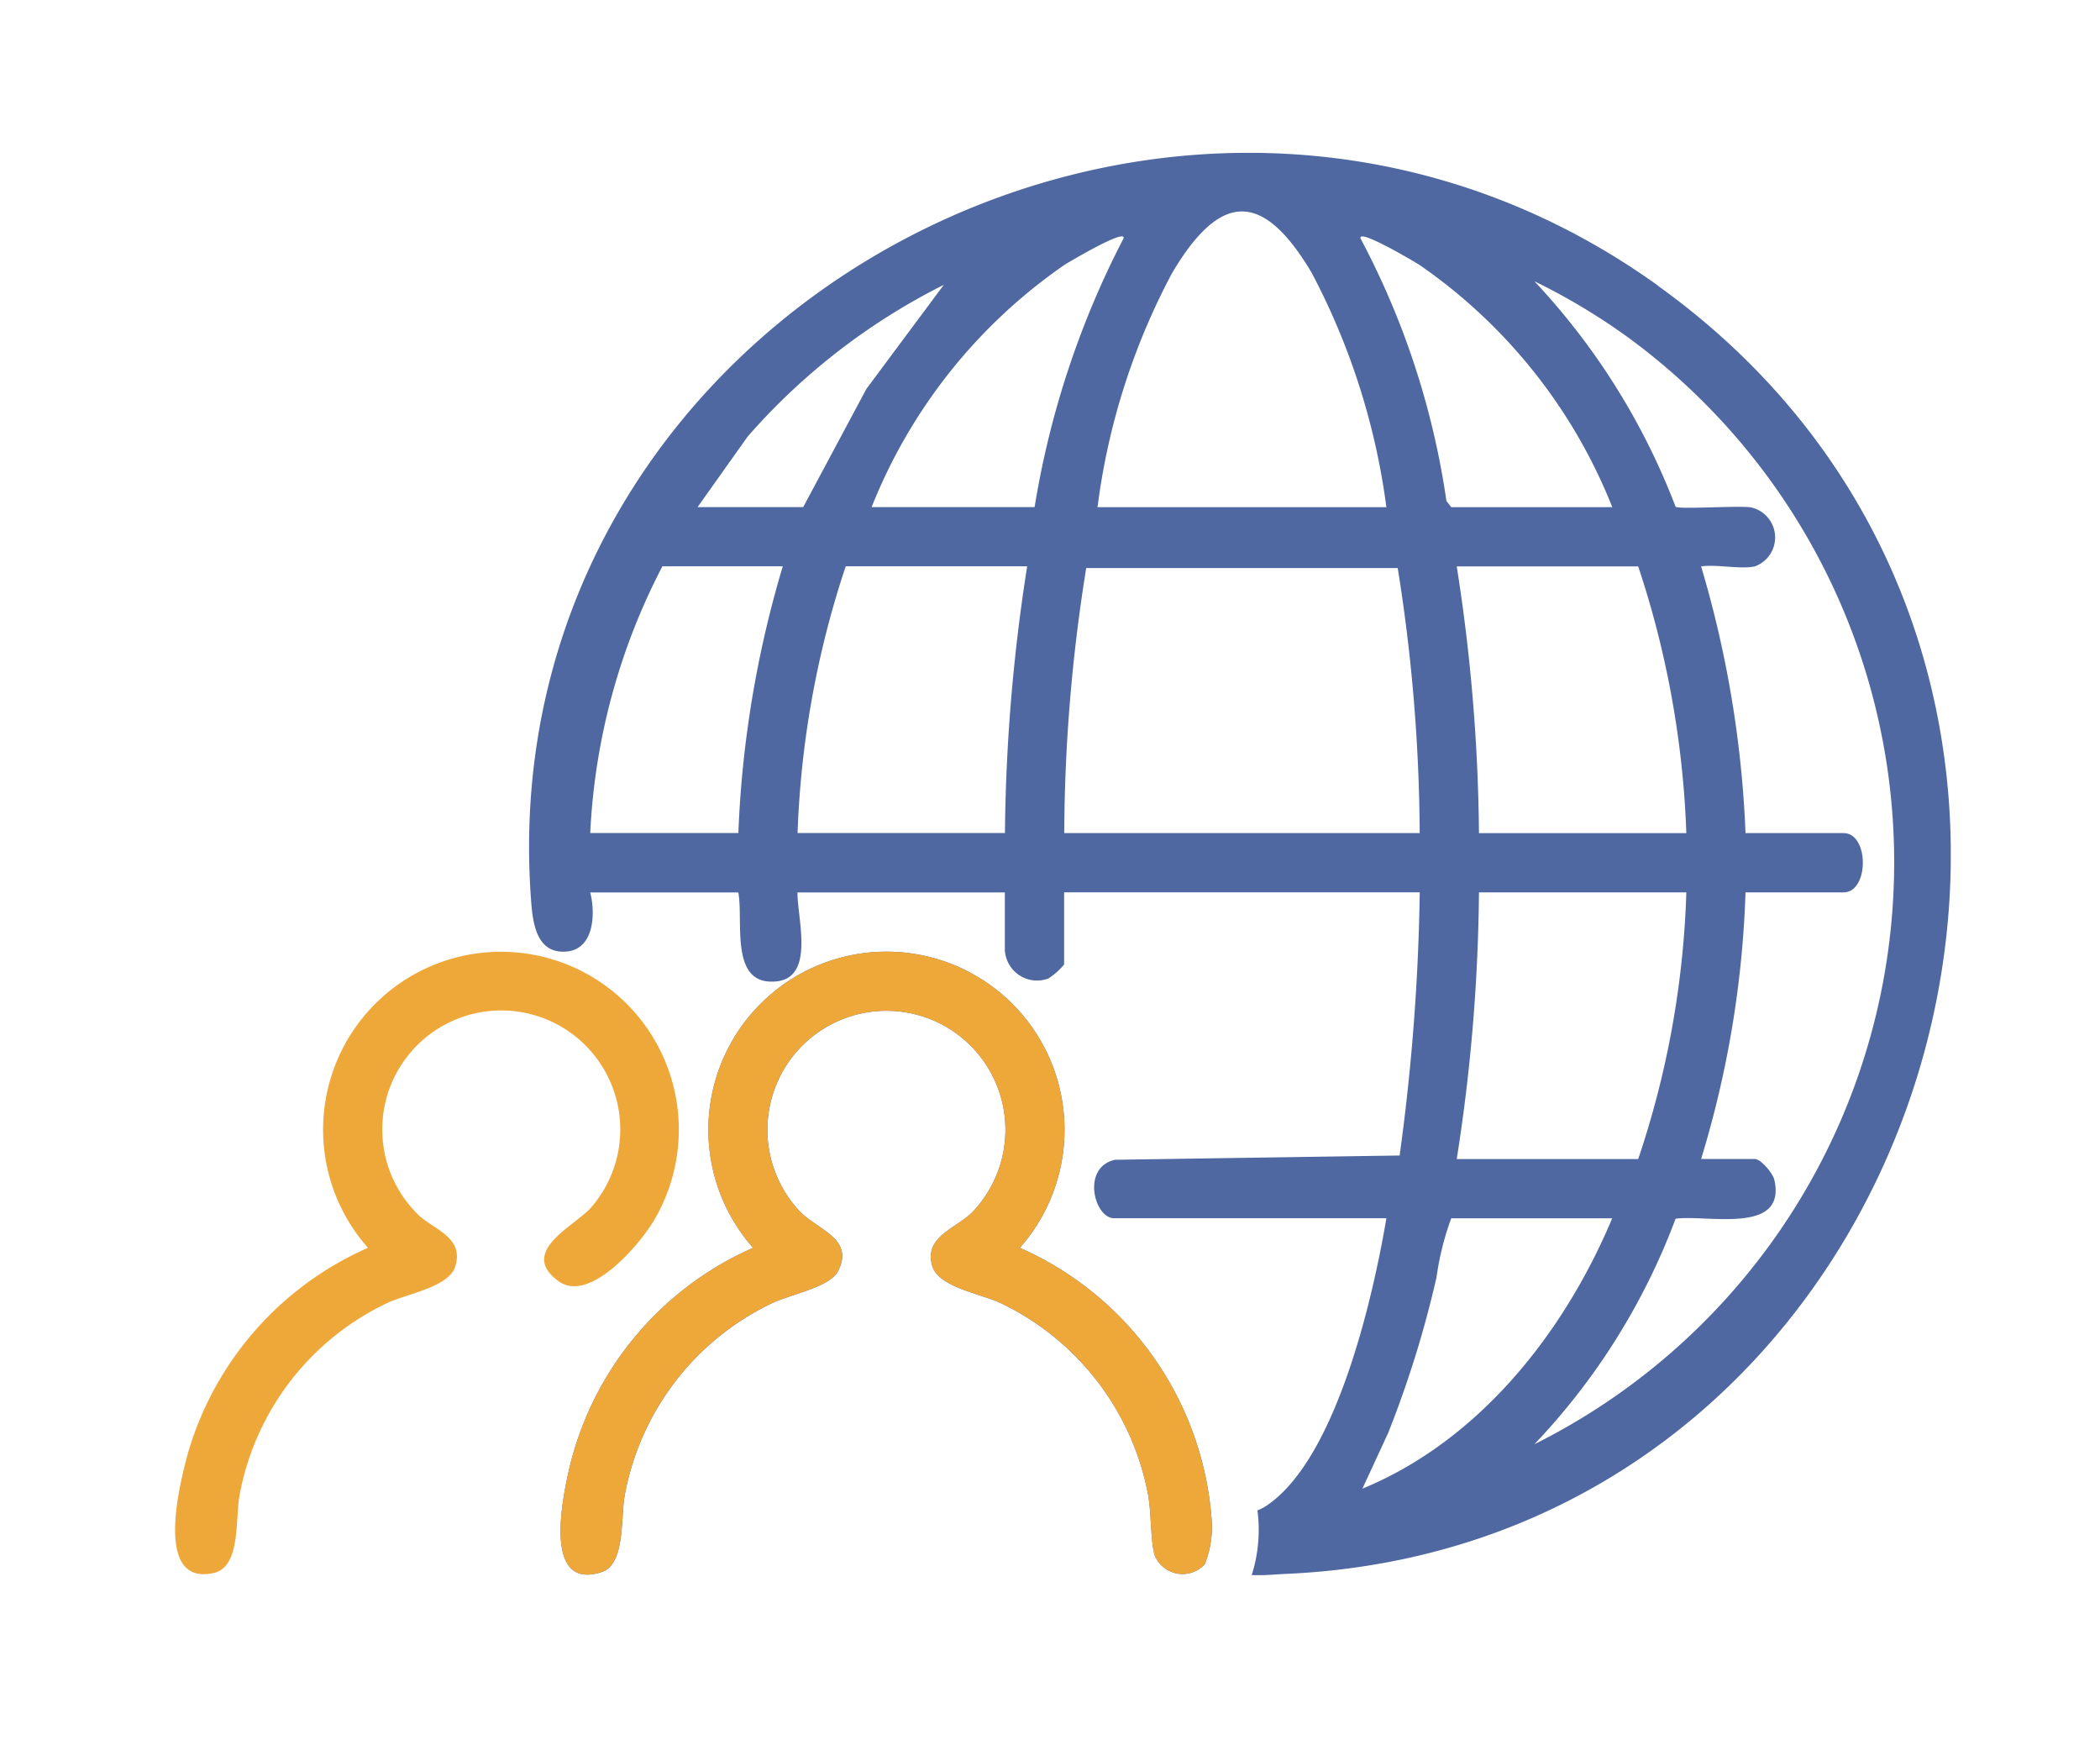 <svg xmlns="http://www.w3.org/2000/svg" xmlns:xlink="http://www.w3.org/1999/xlink" width="60" height="50" viewBox="0 0 60 50"><defs><clipPath id="clip-path"><rect id="Rectangle_52" data-name="Rectangle 52" width="50.733" height="40.63" fill="none"></rect></clipPath></defs><g id="Global_Marquee_Customers" data-name="Global Marquee Customers" transform="translate(-4425 1179)"><rect id="Rectangle_45" data-name="Rectangle 45" width="60" height="50" transform="translate(4425 -1179)" fill="none"></rect><g id="Group_209" data-name="Group 209" transform="translate(4430.003 -1174.634)"><g id="Group_208" data-name="Group 208" clip-path="url(#clip-path)"><path id="Path_424" data-name="Path 424" d="M103.781,3.791c-13.712-9.841-33.4.708-32.2,17.5.047.656.13,1.587,1,1.527.816-.057.847-1.1.694-1.689h4.232c.146.783-.226,2.5.9,2.546,1.347.057.786-1.751.79-2.546h5.925v1.64a.921.921,0,0,0,1.242.818,1.94,1.94,0,0,0,.451-.4V21.125H96.976a61.075,61.075,0,0,1-.575,7.518l-8.132.122c-.968.216-.594,1.671-.023,1.671h7.777c-.384,2.269-1.405,6.74-3.333,8.146a1.465,1.465,0,0,1-.351.2,4.252,4.252,0,0,1-.165,1.85c.336.013.688-.025.939-.035,18.8-.8,26.113-25.715,10.668-36.8M96.966,3.2a15.227,15.227,0,0,1,5.511,6.922h-4.6l-.139-.178a22.937,22.937,0,0,0-2.452-7.494c-.1-.317,1.566.677,1.682.751m1.7,16.233a51.426,51.426,0,0,0-.635-7.619h5.185a27.111,27.111,0,0,1,1.375,7.619Zm5.925,1.693a26.358,26.358,0,0,1-1.375,7.617H98.033a51.422,51.422,0,0,0,.635-7.617ZM93.886,3.422a19.837,19.837,0,0,1,2.137,6.7H87.77a19.4,19.4,0,0,1,2.137-6.7c1.387-2.331,2.592-2.329,3.979,0M77.508,19.431H73.276a18.332,18.332,0,0,1,2.062-7.619h3.439a30.718,30.718,0,0,0-1.269,7.619m-1.165-9.311,1.428-2.011a18.341,18.341,0,0,1,5.607-4.338L81.166,6.744l-1.806,3.377Zm8.782,9.311H79.2a27.011,27.011,0,0,1,1.375-7.619H85.76a51.618,51.618,0,0,0-.635,7.619m.847-9.311H81.316A15.245,15.245,0,0,1,86.827,3.2c.116-.074,1.785-1.067,1.684-.751a25.516,25.516,0,0,0-2.539,7.673m.847,9.311a48.591,48.591,0,0,1,.628-7.572h8.9a49.336,49.336,0,0,1,.628,7.572Zm8.518,18.729.736-1.592a30.18,30.18,0,0,0,1.381-4.44,8.249,8.249,0,0,1,.421-1.693h4.6c-1.373,3.271-3.8,6.351-7.141,7.725m4.919-1.272a18.982,18.982,0,0,0,4.033-6.441c.881-.124,3.166.469,2.824-1.1-.042-.2-.389-.606-.561-.606h-1.534a29.245,29.245,0,0,0,1.269-7.617h2.8c.736,0,.736-1.693,0-1.693h-2.8a30.981,30.981,0,0,0-1.269-7.619c.451-.064,1.118.089,1.534,0a.879.879,0,0,0-.112-1.686c-.353-.055-2.059.062-2.151-.018a19.65,19.65,0,0,0-4.033-6.441,18.087,18.087,0,0,1,2.679,1.606,18.585,18.585,0,0,1-2.679,31.616M85.549,31.281a5.088,5.088,0,1,0-7.619,0,9.191,9.191,0,0,0-5.238,6.242c-.2.865-.792,3.565.906,3.022.68-.218.544-1.524.663-2.194a7.6,7.6,0,0,1,4.233-5.5c.5-.235,1.62-.448,1.856-.895.5-.946-.613-1.2-1.1-1.73a3.4,3.4,0,1,1,4.977,0c-.459.5-1.446.718-1.173,1.589.185.587,1.378.78,1.931,1.036a7.631,7.631,0,0,1,4.233,5.5c.09.51.068,1.336.187,1.717a.86.86,0,0,0,1.428.253,2.9,2.9,0,0,0,.206-1.159c-.016-.263-.044-.523-.082-.782a9.22,9.22,0,0,0-5.408-7.1" transform="translate(-61.415 0)" fill="#4f68a1"></path><path id="Path_425" data-name="Path 425" d="M91.026,169.809a5.088,5.088,0,1,0-7.619,0,9.191,9.191,0,0,0-5.238,6.242c-.2.865-.792,3.565.906,3.022.68-.218.544-1.524.663-2.194a7.6,7.6,0,0,1,4.233-5.5c.5-.235,1.62-.448,1.856-.895.5-.946-.613-1.2-1.1-1.73a3.4,3.4,0,1,1,4.977,0c-.459.5-1.446.718-1.173,1.589.185.587,1.378.78,1.931,1.036a7.631,7.631,0,0,1,4.233,5.5c.09.51.068,1.336.187,1.717a.86.86,0,0,0,1.428.253,2.9,2.9,0,0,0,.206-1.159c-.016-.263-.044-.523-.082-.782a9.22,9.22,0,0,0-5.408-7.1" transform="translate(-66.893 -138.528)" fill="#eea83a"></path><path id="Path_426" data-name="Path 426" d="M5.511,169.87a5.082,5.082,0,1,1,8.165-.774c-.414.7-1.842,2.366-2.718,1.73-1.179-.857.491-1.588.945-2.127a3.4,3.4,0,1,0-4.963.22c.439.431,1.329.643,1.064,1.487-.184.586-1.377.779-1.93,1.035a7.6,7.6,0,0,0-4.233,5.5c-.125.7.037,2.05-.745,2.22-1.729.377-.955-2.609-.716-3.47a9.213,9.213,0,0,1,5.131-5.821" transform="translate(0 -138.59)" fill="#eea83a"></path></g></g></g></svg>